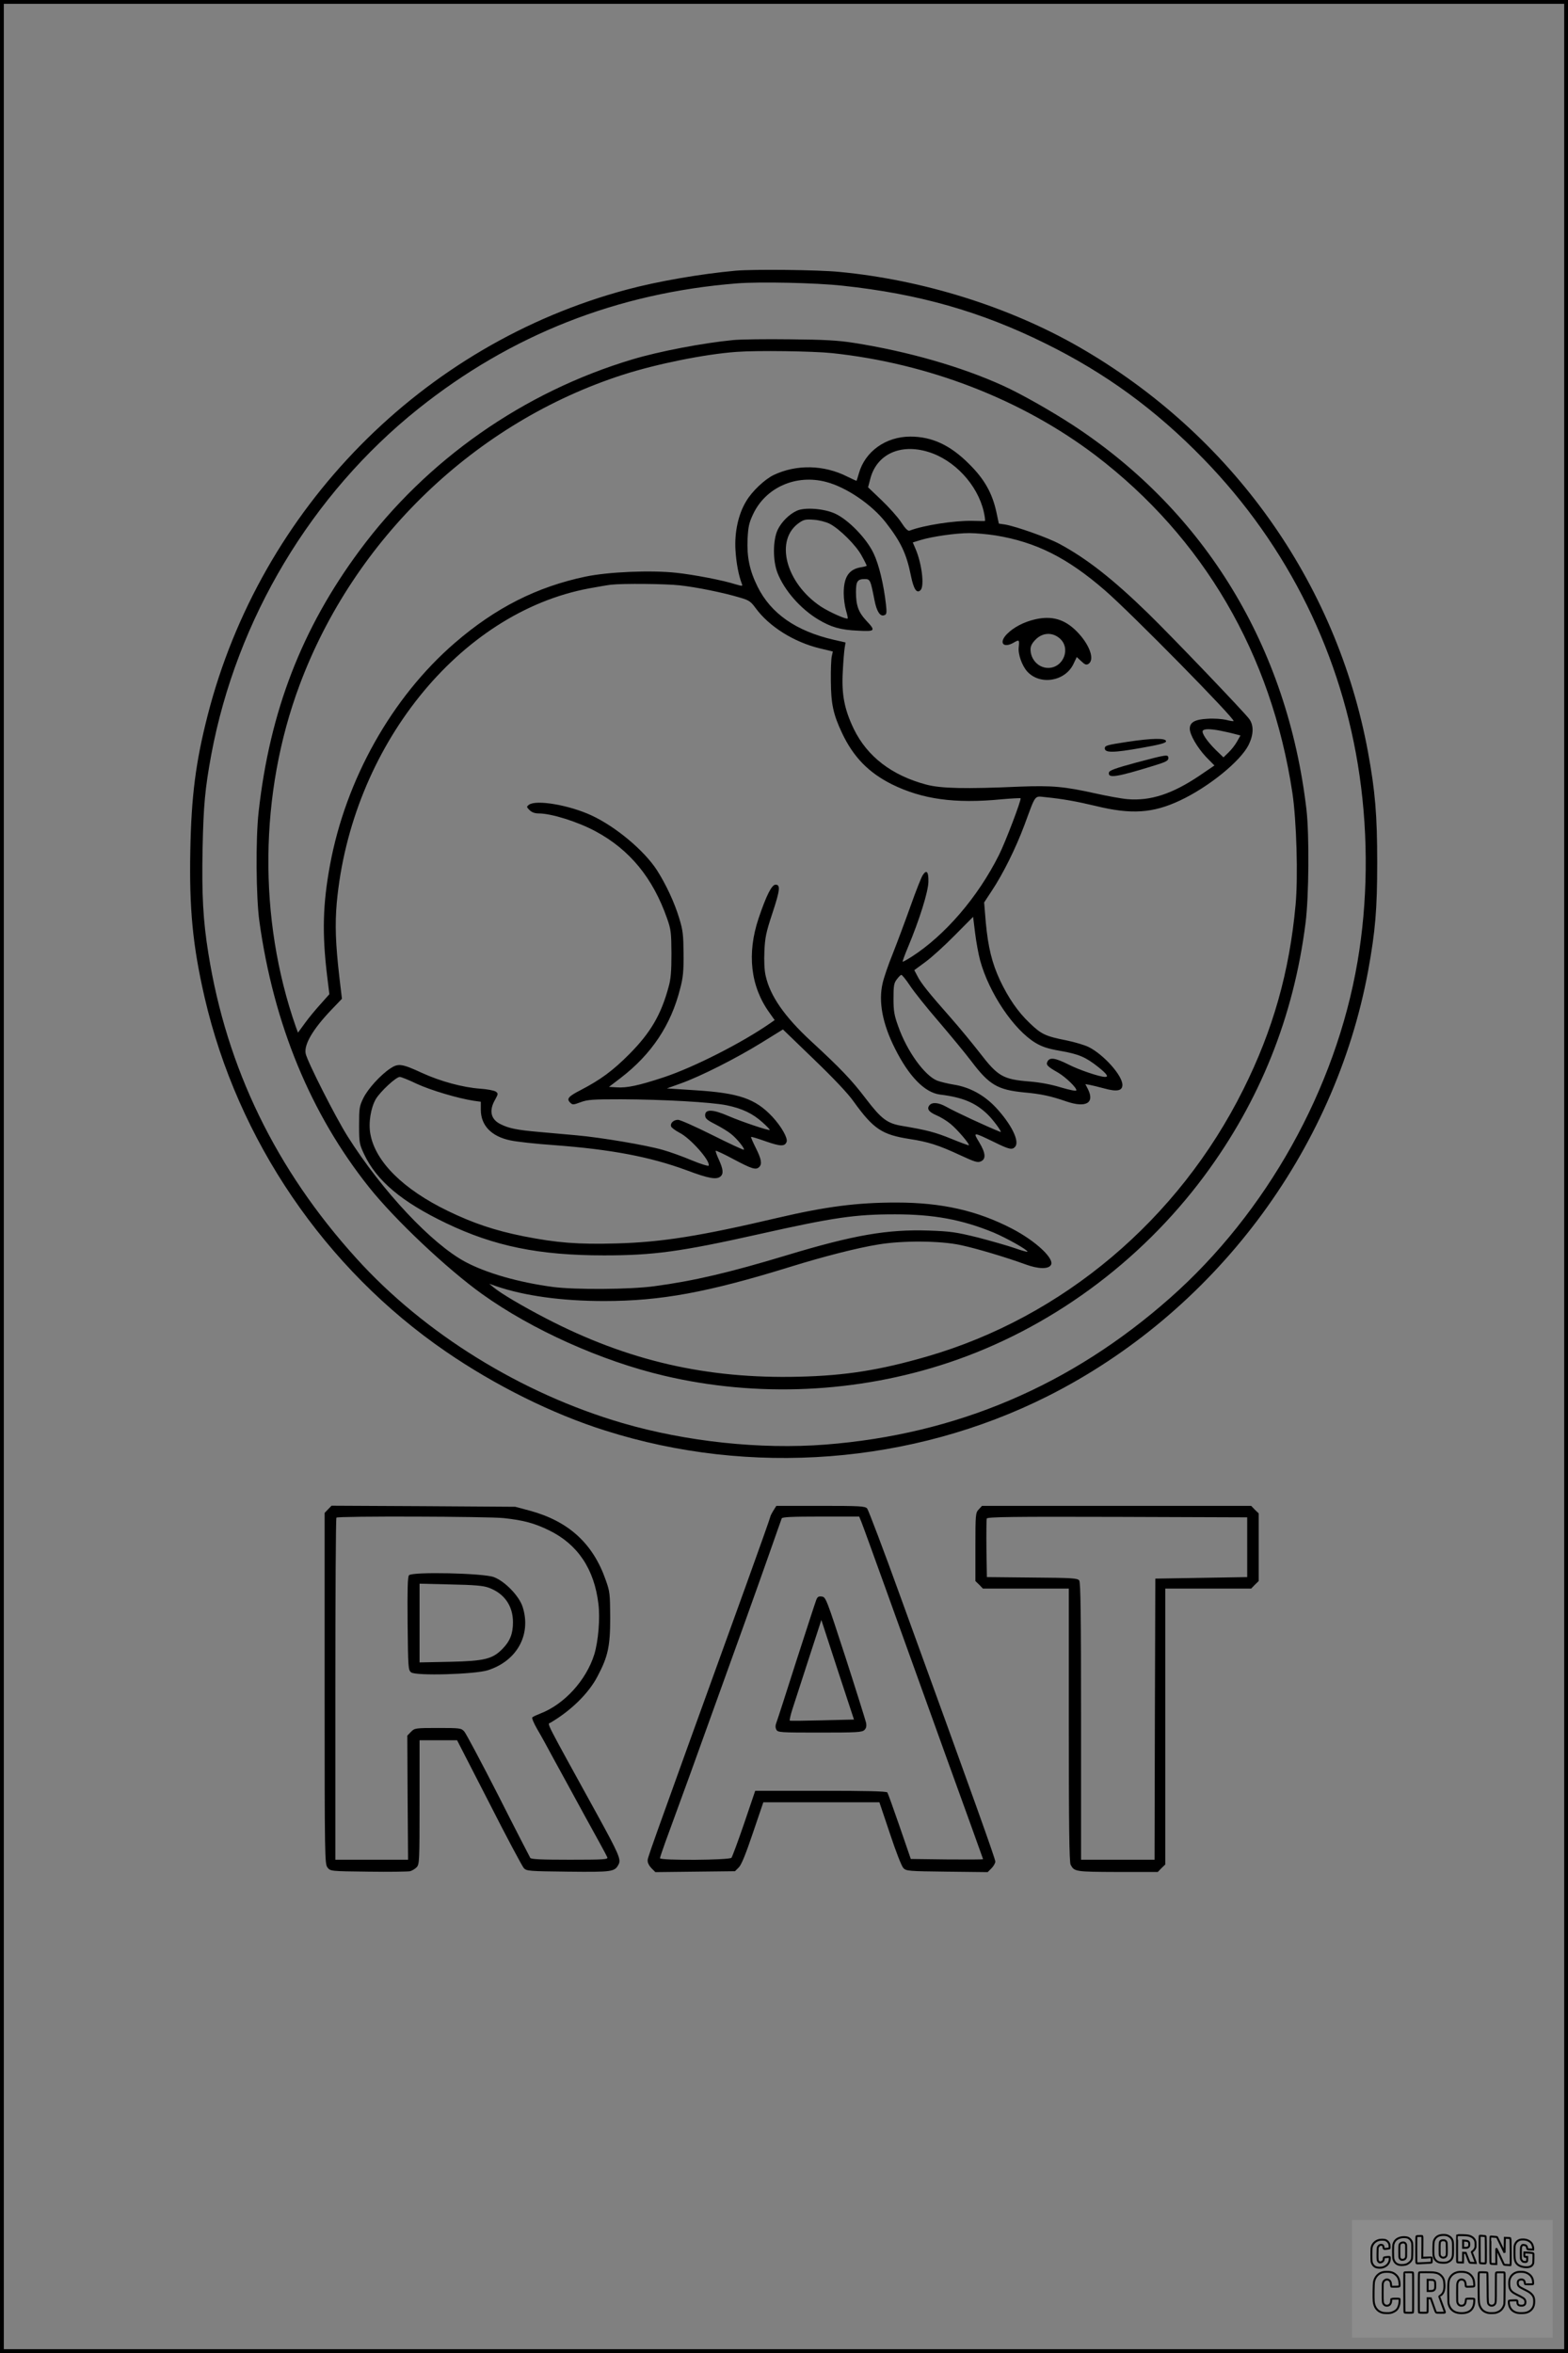<?xml version="1.0" encoding="UTF-8"?>
<svg xmlns="http://www.w3.org/2000/svg" version="1.0" width="1024pt" height="1536pt" viewBox="0 0 1024 1536" preserveAspectRatio="xMidYMid meet">
  <rect x="0" y="0" width="1024" height="1536" fill="#808080" stroke="none"/>
  <g transform="translate(0.00 0.00) scale(1)">
    <g transform="translate(0,1536) scale(0.1,-0.1)" fill="#000000" stroke="none">
      <path d="M4805 13593 c-230 -21 -508 -69 -710 -123 -1337 -357 -2393 -1429 -2739 -2780 -78 -305 -106 -525 -113 -876 -8 -386 16 -630 93 -964 216 -934 786 -1771 1576 -2313 322 -221 696 -407 1039 -515 949 -302 2006 -220 2889 223 1085 545 1876 1594 2095 2779 47 259 59 401 59 706 0 307 -13 465 -60 720 -205 1112 -891 2073 -1889 2646 -455 261 -1017 437 -1563 489 -140 14 -561 18 -677 8z m697 -98 c497 -53 902 -168 1323 -376 394 -194 723 -434 1035 -755 554 -570 907 -1287 1019 -2069 58 -402 53 -826 -14 -1215 -142 -829 -594 -1637 -1225 -2194 -648 -572 -1394 -889 -2249 -956 -425 -33 -910 19 -1328 141 -659 193 -1292 584 -1736 1075 -525 579 -847 1242 -966 1989 -35 215 -44 386 -38 687 6 284 16 390 57 613 166 885 654 1699 1351 2256 606 484 1301 757 2080 819 150 12 519 4 691 -15z"></path>
      <path d="M4787 13140 c-196 -19 -480 -73 -657 -126 -712 -213 -1344 -656 -1782 -1248 -377 -509 -586 -1049 -659 -1706 -20 -176 -17 -557 5 -715 93 -670 335 -1257 716 -1735 169 -212 508 -532 738 -697 325 -233 779 -437 1187 -533 609 -144 1264 -114 1860 85 656 219 1248 651 1670 1219 363 489 584 1040 661 1651 22 171 25 575 6 740 -124 1060 -660 1943 -1524 2509 -146 95 -340 205 -457 258 -272 124 -621 224 -976 280 -103 16 -189 21 -415 23 -157 2 -324 0 -373 -5z m646 -85 c632 -67 1242 -304 1722 -668 704 -537 1148 -1296 1285 -2202 27 -180 38 -548 21 -731 -40 -438 -148 -819 -341 -1205 -424 -851 -1179 -1487 -2066 -1744 -307 -89 -533 -125 -836 -132 -604 -15 -1119 104 -1653 381 -156 81 -294 163 -340 201 l-30 25 45 -16 c184 -63 429 -97 705 -97 369 0 675 56 1215 223 216 67 438 124 575 146 160 27 407 25 540 -4 103 -22 294 -79 423 -126 82 -30 148 -32 165 -4 26 40 -99 157 -253 237 -227 118 -459 171 -756 171 -257 0 -459 -26 -776 -100 -506 -119 -757 -159 -1053 -167 -253 -7 -388 4 -607 47 -185 37 -328 85 -493 165 -291 141 -473 321 -506 501 -14 73 2 171 35 229 30 50 132 145 157 145 9 0 59 -20 111 -45 88 -41 268 -95 374 -111 l44 -6 0 -52 c0 -102 68 -174 192 -200 40 -9 168 -23 283 -31 376 -28 630 -76 871 -165 141 -53 193 -62 219 -40 21 18 18 47 -10 109 -14 30 -23 56 -21 59 3 2 57 -23 120 -57 117 -62 143 -70 164 -49 20 20 14 52 -22 124 -19 38 -33 70 -31 72 2 3 46 -11 97 -29 95 -33 123 -34 135 -3 9 24 -33 99 -93 164 -111 118 -217 155 -504 173 l-185 12 92 33 c129 46 362 164 527 266 l139 86 201 -194 c128 -123 224 -224 261 -277 129 -179 185 -216 364 -244 124 -19 190 -40 334 -107 93 -43 112 -49 133 -39 34 15 31 54 -11 124 -42 69 -42 69 99 1 97 -48 117 -52 136 -29 30 36 -27 149 -128 257 -77 81 -171 132 -275 148 -37 6 -86 18 -107 26 -82 33 -197 192 -254 354 -26 72 -31 100 -31 182 0 82 3 101 21 124 11 15 24 29 30 30 5 1 30 -30 56 -69 26 -40 110 -145 187 -234 76 -89 173 -206 214 -260 117 -155 172 -187 344 -204 112 -10 176 -24 277 -59 129 -44 187 -10 140 82 l-16 31 29 -5 c15 -3 57 -13 94 -23 83 -23 119 -16 119 23 0 61 -121 197 -220 247 -26 13 -93 33 -148 44 -136 27 -162 40 -238 113 -77 73 -139 164 -194 280 -52 112 -77 215 -92 374 l-11 133 48 73 c76 114 158 280 215 432 77 208 63 189 140 182 109 -11 199 -27 325 -57 232 -57 374 -48 552 36 187 88 393 255 447 362 33 67 35 128 4 170 -35 47 -509 542 -659 688 -230 224 -401 358 -579 454 -78 42 -285 115 -356 127 l-41 6 -16 75 c-27 124 -78 215 -177 313 -123 124 -243 180 -385 180 -160 0 -296 -97 -336 -240 -7 -25 -14 -46 -15 -48 -1 -2 -28 11 -61 27 -152 77 -332 81 -481 10 -59 -29 -141 -106 -179 -171 -51 -83 -77 -202 -70 -318 5 -83 20 -165 42 -222 6 -15 3 -15 -42 -2 -85 27 -275 63 -387 75 -168 18 -443 6 -592 -25 -319 -67 -589 -204 -854 -433 -411 -355 -712 -891 -815 -1450 -47 -255 -52 -445 -19 -721 l15 -122 -56 -63 c-31 -34 -78 -90 -103 -125 l-46 -63 -14 38 c-247 705 -239 1525 24 2230 356 955 1149 1717 2113 2027 218 70 533 134 741 149 132 10 499 5 623 -8z m629 -645 c171 -52 321 -214 362 -388 8 -34 11 -62 8 -63 -4 -1 -41 0 -82 1 -117 2 -315 -28 -410 -64 -10 -4 -28 13 -55 55 -22 34 -80 98 -128 144 l-88 84 15 57 c42 159 196 230 378 174z m-667 -196 c131 -34 297 -146 390 -265 98 -126 135 -203 164 -348 18 -88 38 -118 63 -93 26 26 8 174 -33 269 l-18 42 52 16 c76 23 231 45 317 45 41 0 118 -7 170 -15 265 -43 469 -145 715 -358 166 -143 854 -842 841 -854 -2 -2 -24 1 -49 8 -26 6 -80 10 -121 7 -82 -4 -116 -23 -116 -65 0 -39 49 -123 106 -184 l55 -56 -100 -68 c-176 -118 -317 -164 -466 -152 -38 3 -132 20 -208 37 -207 46 -286 53 -497 45 -359 -16 -515 -12 -610 13 -226 60 -386 183 -474 363 -62 129 -81 227 -72 378 3 64 9 132 12 151 l6 36 -79 18 c-245 57 -409 171 -496 347 -52 105 -70 193 -65 310 4 81 10 107 36 162 82 175 280 263 477 211z m-957 -675 c106 -11 289 -48 394 -80 59 -17 71 -25 103 -69 88 -120 249 -221 417 -262 l87 -21 -7 -31 c-4 -17 -7 -89 -6 -161 1 -149 15 -217 73 -340 74 -157 174 -259 326 -335 199 -98 411 -127 713 -98 67 6 124 9 127 7 7 -8 -100 -289 -141 -370 -138 -276 -353 -525 -571 -665 -30 -19 -57 -34 -58 -32 -2 2 14 46 36 98 75 180 130 357 132 422 2 68 -12 84 -37 45 -9 -13 -45 -104 -80 -203 -35 -98 -87 -237 -115 -308 -29 -71 -59 -158 -67 -195 -28 -119 -1 -264 81 -426 91 -182 194 -287 293 -300 148 -18 232 -53 310 -128 37 -35 101 -122 85 -116 -84 33 -295 131 -353 164 -50 28 -92 32 -110 10 -19 -23 -5 -44 47 -66 26 -11 67 -36 91 -56 43 -35 126 -132 119 -139 -2 -2 -53 17 -114 42 -106 43 -160 57 -320 84 -99 16 -137 45 -240 180 -92 121 -164 196 -357 374 -173 160 -267 295 -296 427 -8 34 -11 96 -8 160 4 90 11 123 52 247 50 151 54 187 21 187 -25 0 -60 -69 -111 -220 -77 -230 -53 -444 71 -616 l34 -48 -27 -19 c-185 -129 -502 -290 -699 -355 -161 -53 -239 -70 -307 -65 l-49 3 76 58 c202 155 329 345 389 584 19 71 23 114 22 228 -1 122 -4 152 -28 230 -31 103 -86 221 -146 315 -84 129 -268 283 -427 357 -147 68 -360 104 -408 70 -17 -13 -17 -15 3 -35 15 -15 35 -22 60 -22 83 0 255 -54 372 -117 223 -120 374 -304 467 -570 25 -71 27 -91 28 -228 0 -113 -4 -166 -18 -215 -49 -183 -118 -301 -257 -441 -107 -108 -189 -168 -318 -235 -80 -41 -94 -57 -68 -82 15 -15 20 -15 68 3 46 17 79 19 263 19 278 -1 592 -19 690 -39 102 -21 171 -54 235 -112 28 -25 49 -47 47 -49 -6 -6 -182 53 -268 90 -103 45 -154 47 -154 6 0 -21 11 -31 68 -60 37 -19 83 -47 102 -63 38 -30 90 -95 83 -102 -3 -3 -95 40 -205 95 -110 55 -211 100 -225 100 -30 0 -53 -23 -45 -44 4 -9 28 -26 54 -40 71 -35 203 -184 191 -215 -2 -5 -51 10 -109 34 -59 25 -145 56 -192 69 -108 31 -404 81 -564 95 -68 6 -178 16 -245 22 -138 12 -196 23 -250 51 -63 31 -76 88 -35 159 21 38 21 41 5 53 -10 7 -55 16 -100 19 -115 8 -262 48 -382 103 -130 60 -155 64 -206 30 -64 -42 -147 -133 -177 -194 -26 -53 -28 -66 -28 -177 0 -114 2 -123 32 -188 83 -176 247 -313 537 -452 313 -150 605 -210 1031 -210 323 0 500 24 1014 139 486 109 626 129 886 129 252 0 437 -34 644 -119 83 -35 221 -112 221 -125 0 -3 -37 7 -82 23 -46 16 -155 47 -243 70 -143 35 -177 40 -320 45 -270 9 -490 -29 -930 -162 -371 -112 -605 -167 -860 -201 -158 -22 -522 -24 -665 -5 -224 30 -433 90 -570 163 -220 117 -545 464 -770 820 -80 127 -265 492 -274 541 -11 59 47 158 167 284 l70 73 -17 143 c-25 219 -29 340 -17 482 93 1016 799 1896 1648 2054 60 11 124 22 143 24 80 9 358 6 448 -4z m3532 -949 c29 -6 71 -15 92 -21 l39 -10 -22 -39 c-12 -22 -37 -54 -56 -72 l-33 -32 -51 49 c-57 57 -93 110 -84 125 8 13 48 13 115 0z m-1569 -1500 c58 -212 219 -452 362 -538 42 -25 80 -38 161 -52 122 -21 167 -41 249 -106 56 -45 69 -64 44 -64 -35 0 -171 46 -239 81 -86 43 -122 49 -137 20 -12 -22 -1 -33 69 -73 51 -30 124 -101 119 -116 -2 -6 -44 3 -99 19 -62 19 -133 33 -206 39 -174 14 -207 33 -327 189 -45 58 -129 160 -187 226 -145 164 -197 229 -219 274 l-20 38 72 53 c40 29 126 107 192 174 l120 121 13 -105 c7 -58 22 -139 33 -180z"></path>
      <path d="M5204 12026 c-49 -22 -100 -72 -125 -124 -32 -67 -33 -203 -1 -283 45 -114 149 -232 264 -302 85 -51 146 -69 261 -74 114 -6 118 -2 53 67 -50 54 -66 98 -66 186 0 69 10 84 57 84 36 0 38 -6 64 -138 14 -73 37 -109 64 -98 15 5 17 14 11 69 -15 133 -46 262 -81 335 -46 97 -164 219 -251 259 -71 33 -198 43 -250 19z m214 -85 c65 -33 175 -143 210 -210 18 -32 32 -61 32 -64 0 -2 -17 -7 -37 -10 -80 -13 -113 -64 -113 -170 0 -35 7 -86 15 -112 8 -27 13 -51 11 -52 -8 -9 -121 42 -176 78 -230 154 -303 436 -140 547 30 21 44 23 95 19 34 -2 79 -14 103 -26z"></path>
      <path d="M6760 11317 c-74 -17 -141 -52 -185 -97 -54 -56 -23 -94 45 -55 36 21 38 19 33 -29 -6 -45 21 -121 55 -159 83 -92 247 -66 302 48 l22 46 30 -28 c23 -22 32 -25 46 -17 44 28 7 129 -78 214 -78 78 -161 102 -270 77z m159 -123 c77 -64 27 -194 -74 -194 -63 0 -115 55 -115 121 0 22 10 41 34 65 45 45 108 48 155 8z"></path>
      <path d="M7360 10517 c-131 -20 -145 -24 -145 -42 0 -30 55 -30 240 3 120 21 160 32 160 43 0 22 -89 21 -255 -4z"></path>
      <path d="M7420 10382 c-136 -37 -175 -51 -178 -65 -8 -39 48 -31 291 44 79 24 97 33 97 49 0 27 -6 26 -210 -28z"></path>
      <path d="M2142 5507 l-22 -23 0 -1146 c0 -1113 1 -1146 19 -1169 19 -24 20 -24 267 -27 137 -2 259 0 272 3 12 3 31 14 42 25 19 19 20 35 20 425 l0 405 123 0 122 0 209 -407 c114 -225 217 -417 227 -428 18 -19 35 -20 290 -23 290 -3 303 -1 329 48 17 32 0 70 -140 325 -349 634 -326 588 -306 599 135 79 251 193 308 303 69 130 83 197 83 383 -1 155 -2 170 -29 245 -83 239 -242 384 -494 453 l-97 26 -600 4 -600 3 -23 -24z m1148 -57 c129 -14 200 -33 296 -80 187 -91 295 -253 322 -480 12 -95 -1 -245 -27 -330 -53 -169 -196 -326 -353 -386 -23 -9 -47 -20 -52 -25 -4 -4 10 -38 32 -76 22 -37 69 -122 104 -188 36 -66 129 -235 206 -377 78 -141 145 -263 148 -272 6 -14 -20 -16 -244 -16 -189 0 -253 3 -259 12 -4 7 -99 190 -209 408 -111 217 -211 405 -222 417 -20 22 -27 23 -172 23 -147 0 -152 -1 -176 -25 l-24 -25 2 -405 3 -405 -237 0 -238 0 0 1113 c0 613 3 1117 7 1120 10 11 988 8 1093 -3z"></path>
      <path d="M2671 5077 c-9 -11 -11 -89 -9 -317 3 -288 4 -302 23 -317 31 -24 416 -13 501 14 191 61 285 233 227 414 -23 71 -116 167 -188 194 -69 26 -534 36 -554 12z m520 -81 c102 -37 159 -118 159 -226 0 -74 -19 -123 -68 -173 -65 -67 -118 -80 -344 -85 l-198 -4 0 257 0 257 203 -5 c154 -3 213 -8 248 -21z"></path>
      <path d="M5050 5498 c-11 -18 -20 -36 -20 -41 0 -4 -70 -202 -156 -440 -687 -1900 -644 -1780 -644 -1807 0 -12 11 -32 25 -46 l25 -25 260 3 260 3 25 25 c17 17 45 86 92 225 l68 200 379 0 379 0 69 -205 c39 -118 76 -213 88 -225 19 -19 35 -20 285 -23 l265 -3 25 25 c14 14 25 34 25 44 0 18 -131 385 -617 1722 -112 311 -212 573 -220 583 -15 15 -43 17 -305 17 l-288 0 -20 -32z m575 -72 c8 -19 79 -215 159 -437 80 -222 255 -709 390 -1083 135 -373 246 -680 246 -682 0 -3 -106 -3 -236 -2 l-236 3 -73 212 c-40 116 -76 216 -80 222 -4 8 -140 11 -434 11 l-429 0 -72 -212 c-40 -117 -78 -219 -83 -225 -12 -16 -467 -19 -467 -3 0 5 16 51 34 102 19 51 91 248 160 438 320 886 444 1232 517 1440 44 124 81 231 84 238 3 9 64 12 255 12 l251 0 14 -34z"></path>
      <path d="M5330 4914 c-6 -15 -64 -194 -130 -398 -65 -204 -123 -384 -129 -399 -8 -20 -8 -34 -1 -48 10 -18 24 -19 285 -19 241 0 276 2 290 17 12 11 15 25 11 47 -4 17 -64 209 -134 426 -125 384 -129 395 -155 398 -22 3 -29 -2 -37 -24z m41 -784 c-113 -3 -209 -4 -213 -2 -3 1 4 35 17 75 13 39 61 187 106 327 l83 255 106 -325 107 -325 -206 -5z"></path>
      <path d="M6392 5507 c-21 -22 -22 -31 -22 -246 l0 -222 25 -24 24 -25 281 0 280 0 0 -891 c0 -658 3 -896 12 -912 24 -45 30 -46 306 -47 l263 0 24 25 25 24 0 901 0 900 280 0 281 0 24 25 25 24 0 221 0 221 -25 24 -24 25 -879 0 -879 0 -21 -23z m1753 -247 l0 -195 -300 -5 -300 -5 -3 -917 -2 -918 -240 0 -240 0 0 903 c0 707 -3 907 -12 920 -12 15 -45 17 -308 19 l-295 3 -3 185 c-1 101 0 190 2 197 4 11 169 13 853 11 l848 -3 0 -195z"></path>
    </g>
  </g>
  <rect x="0.0" y="0.0" width="1024.0" height="1536.0" fill="none" stroke="black" stroke-width="5"></rect>
  <g transform="translate(882.93 1449.20) scale(0.128)" opacity="1.0">
    <rect x="0" y="0" width="1024.0" height="600.0" fill="white" fill-opacity="0.1"></rect>
    <g transform="translate(0,650) scale(0.1,-0.1)" stroke="none">
      <path fill="none" stroke="#000000" stroke-width="100" d="M4491 5720 c-164 -43 -269 -147 -319 -315 -19 -65 -29 -577 -13 -693 25 -190 116 -310 276 -367 63 -23 284 -32 370 -16 122 22 249 110 294 205 51 104 56 150 56 496 0 341 -4 385 -48 478 -46 100 -156 184 -282 217 -83 21 -241 19 -334 -5z m270 -273 c19 -12 43 -40 54 -62 18 -37 20 -64 23 -320 5 -339 -1 -384 -56 -436 -87 -82 -235 -56 -289 51 -22 43 -23 53 -23 335 0 314 7 370 52 412 34 32 66 42 139 42 53 1 73 -4 100 -22z"></path>
      <path fill="none" stroke="#000000" stroke-width="100" d="M5367 5723 c-4 -3 -7 -311 -7 -683 0 -618 1 -679 17 -691 12 -10 51 -14 152 -14 l136 0 3 248 2 248 67 -3 67 -3 34 -85 c18 -47 58 -152 89 -235 30 -82 63 -158 73 -168 14 -15 40 -19 165 -24 l148 -6 -5 34 c-4 19 -49 143 -102 276 -53 133 -96 246 -96 251 0 6 15 19 33 31 53 33 104 92 134 156 27 57 28 67 27 195 0 115 -4 144 -23 193 -31 80 -76 135 -148 183 -83 56 -166 82 -303 94 -129 11 -453 14 -463 3z m541 -300 c55 -27 77 -73 77 -163 0 -61 -4 -82 -23 -111 -34 -55 -73 -69 -191 -69 l-101 0 0 187 0 186 101 -6 c66 -4 114 -12 137 -24z"></path>
      <path fill="none" stroke="#000000" stroke-width="100" d="M6514 5685 c-4 -9 -5 -320 -2 -690 3 -511 7 -678 16 -687 19 -19 273 -30 291 -13 11 11 13 126 12 675 -1 364 -6 672 -11 685 -11 28 -27 31 -187 40 -99 6 -114 5 -119 -10z"></path>
      <path fill="none" stroke="#000000" stroke-width="100" d="M3355 5683 c-27 -3 -55 -9 -62 -15 -10 -8 -13 -150 -13 -683 0 -592 2 -674 15 -685 12 -10 52 -11 173 -6 362 15 578 29 590 38 8 7 12 46 12 129 0 108 -2 119 -20 129 -11 6 -24 9 -28 7 -4 -3 -103 -8 -221 -12 l-214 -7 5 545 c4 384 2 549 -5 556 -11 11 -120 12 -232 4z"></path>
      <path fill="none" stroke="#000000" stroke-width="100" d="M7067 5654 c-4 -4 -7 -310 -7 -680 0 -625 1 -673 18 -692 15 -18 31 -21 152 -24 l134 -3 -3 400 c-2 277 1 397 8 390 11 -11 153 -311 251 -530 96 -215 128 -281 142 -292 7 -6 82 -14 165 -17 l153 -7 11 28 c14 34 3 1333 -11 1347 -5 5 -70 11 -144 14 l-136 5 -1 -54 c-1 -30 -5 -200 -8 -379 l-6 -325 -73 150 c-40 83 -123 256 -184 385 -61 129 -117 242 -125 252 -11 12 -40 18 -121 22 -59 4 -130 9 -157 12 -28 3 -54 2 -58 -2z"></path>
      <path fill="none" stroke="#000000" stroke-width="100" d="M2507 5614 c-220 -49 -342 -159 -394 -357 -24 -91 -24 -641 0 -740 57 -233 232 -339 510 -310 56 6 127 21 158 33 76 29 187 114 226 174 64 95 67 114 71 505 2 232 -1 371 -8 404 -27 126 -116 235 -228 278 -74 29 -236 35 -335 13z m191 -281 c15 -11 36 -35 47 -54 19 -32 20 -52 20 -349 0 -309 0 -316 -23 -362 -31 -62 -75 -89 -155 -95 -53 -4 -67 -2 -97 19 -19 13 -44 41 -55 63 -19 37 -20 60 -20 350 0 337 2 351 60 405 54 51 169 63 223 23z"></path>
      <path fill="none" stroke="#000000" stroke-width="100" d="M8568 5491 c-133 -43 -219 -134 -262 -280 -13 -45 -16 -107 -16 -343 0 -320 9 -395 60 -506 73 -156 258 -255 506 -269 191 -11 324 47 376 165 19 42 22 70 26 288 4 209 3 242 -11 256 -19 18 -186 38 -347 41 l-105 2 -3 -95 c-1 -52 2 -102 7 -109 6 -10 33 -16 75 -19 l66 -4 0 -105 c0 -98 -1 -105 -26 -130 -23 -23 -31 -25 -99 -21 -64 3 -79 7 -112 34 -21 16 -49 52 -63 80 -25 49 -25 51 -25 324 0 303 6 348 56 402 28 29 32 30 99 26 105 -6 152 -50 167 -158 8 -53 9 -54 48 -62 22 -5 90 -10 150 -11 l110 -2 3 43 c4 52 -30 180 -66 245 -53 99 -179 183 -317 212 -96 20 -226 18 -297 -4z"></path>
      <path fill="none" stroke="#000000" stroke-width="100" d="M1390 5484 c-203 -45 -359 -207 -390 -404 -13 -83 -13 -616 0 -694 20 -123 100 -235 203 -281 98 -45 271 -51 387 -13 211 67 340 238 340 451 0 54 -3 69 -17 74 -24 9 -264 -15 -280 -28 -7 -7 -13 -31 -13 -60 0 -56 -13 -95 -43 -128 -31 -34 -95 -61 -144 -61 -35 0 -48 6 -77 35 -52 52 -58 99 -54 423 3 257 5 280 24 323 42 89 120 132 202 109 53 -14 72 -42 81 -120 11 -90 15 -92 150 -79 62 6 125 15 138 20 25 9 25 10 21 107 -3 82 -9 106 -33 155 -33 68 -97 130 -163 160 -60 27 -235 33 -332 11z"></path>
      <path fill="none" stroke="#000000" stroke-width="100" d="M1600 3845 c-239 -44 -424 -235 -476 -495 -22 -109 -33 -831 -15 -1000 31 -300 174 -492 425 -572 45 -15 100 -21 211 -25 181 -6 263 8 380 66 147 73 214 152 266 311 26 78 32 117 37 219 4 98 2 125 -9 132 -22 14 -393 11 -407 -3 -7 -7 -12 -39 -12 -73 0 -169 -84 -275 -217 -275 -68 0 -110 18 -150 64 -65 73 -68 99 -68 606 0 446 1 456 22 515 78 208 337 201 392 -11 6 -23 13 -75 16 -115 3 -41 10 -78 15 -83 10 -10 289 -10 357 0 63 9 67 18 60 147 -12 210 -62 331 -181 445 -86 82 -165 123 -280 146 -94 19 -261 20 -366 1z"></path>
      <path fill="none" stroke="#000000" stroke-width="100" d="M5376 3840 c-151 -39 -268 -118 -350 -237 -106 -157 -118 -245 -114 -863 4 -463 5 -477 27 -550 33 -106 72 -178 131 -243 123 -135 290 -197 526 -197 326 0 528 127 610 384 34 106 48 339 20 349 -29 12 -386 9 -400 -2 -7 -6 -16 -44 -20 -85 -17 -192 -81 -266 -226 -266 -93 1 -163 55 -197 152 -16 48 -18 92 -18 503 0 437 1 452 22 520 26 81 57 119 121 147 78 35 188 8 237 -56 30 -40 55 -133 55 -206 0 -92 6 -95 157 -92 70 1 161 5 201 8 87 8 88 9 78 158 -12 189 -62 314 -170 422 -76 76 -130 109 -241 144 -102 33 -337 38 -449 10z"></path>
      <path fill="none" stroke="#000000" stroke-width="100" d="M8441 3845 c-204 -45 -357 -196 -406 -402 -24 -99 -17 -331 13 -416 47 -137 141 -225 342 -323 334 -162 396 -203 438 -284 19 -37 23 -57 20 -116 -3 -59 -8 -77 -30 -107 -39 -50 -98 -70 -190 -65 -137 7 -187 57 -188 185 0 95 4 94 -223 86 -106 -3 -198 -10 -204 -16 -17 -13 -17 -107 1 -200 44 -226 196 -375 436 -423 103 -20 339 -15 435 10 199 53 340 189 391 377 21 78 28 222 15 311 -16 115 -56 191 -145 276 -85 81 -145 117 -386 235 -250 122 -298 173 -301 319 -3 109 52 167 164 175 115 8 183 -49 194 -164 3 -32 10 -64 16 -70 10 -14 340 -17 387 -4 24 7 25 9 22 92 -5 150 -54 269 -153 369 -69 70 -189 133 -297 155 -90 18 -265 18 -351 0z"></path>
      <path fill="none" stroke="#000000" stroke-width="100" d="M2710 3833 c-14 -2 -29 -9 -35 -14 -7 -7 -9 -354 -7 -1017 3 -910 5 -1008 20 -1019 20 -16 384 -18 413 -3 19 10 19 32 19 1019 0 923 -1 1010 -16 1022 -13 10 -61 14 -193 16 -97 1 -187 -1 -201 -4z"></path>
      <path fill="none" stroke="#000000" stroke-width="100" d="M3455 3833 c-47 -12 -45 32 -45 -1034 0 -987 0 -1009 19 -1019 12 -6 98 -10 210 -10 159 0 192 3 205 16 14 13 16 61 16 370 l0 355 81 -3 82 -3 88 -245 c49 -135 105 -292 124 -350 20 -58 45 -113 57 -122 18 -16 45 -18 229 -18 184 0 210 2 216 16 7 19 16 -7 -153 448 -74 197 -134 362 -134 366 0 4 23 22 50 40 162 104 228 273 217 560 -8 225 -46 336 -153 450 -104 110 -219 160 -413 179 -101 11 -657 13 -696 4z m721 -409 c64 -48 69 -61 72 -231 4 -176 -7 -223 -59 -267 -43 -36 -89 -46 -216 -46 l-113 0 0 286 0 286 144 -4 c127 -3 148 -5 172 -24z"></path>
      <path fill="none" stroke="#000000" stroke-width="100" d="M6510 3834 c-51 -11 -50 7 -50 -683 1 -672 7 -842 35 -951 45 -175 148 -311 289 -380 117 -58 200 -73 376 -68 124 4 156 9 225 32 108 37 176 79 246 153 61 66 117 169 140 258 9 37 13 248 16 831 4 727 3 782 -13 795 -13 11 -57 14 -204 14 -171 0 -190 -2 -209 -19 -21 -19 -21 -19 -21 -746 0 -782 0 -782 -52 -861 -64 -95 -228 -106 -302 -19 -61 73 -60 64 -66 877 -4 562 -8 745 -17 754 -13 13 -341 23 -393 13z"></path>
    </g>
  </g>
</svg>
